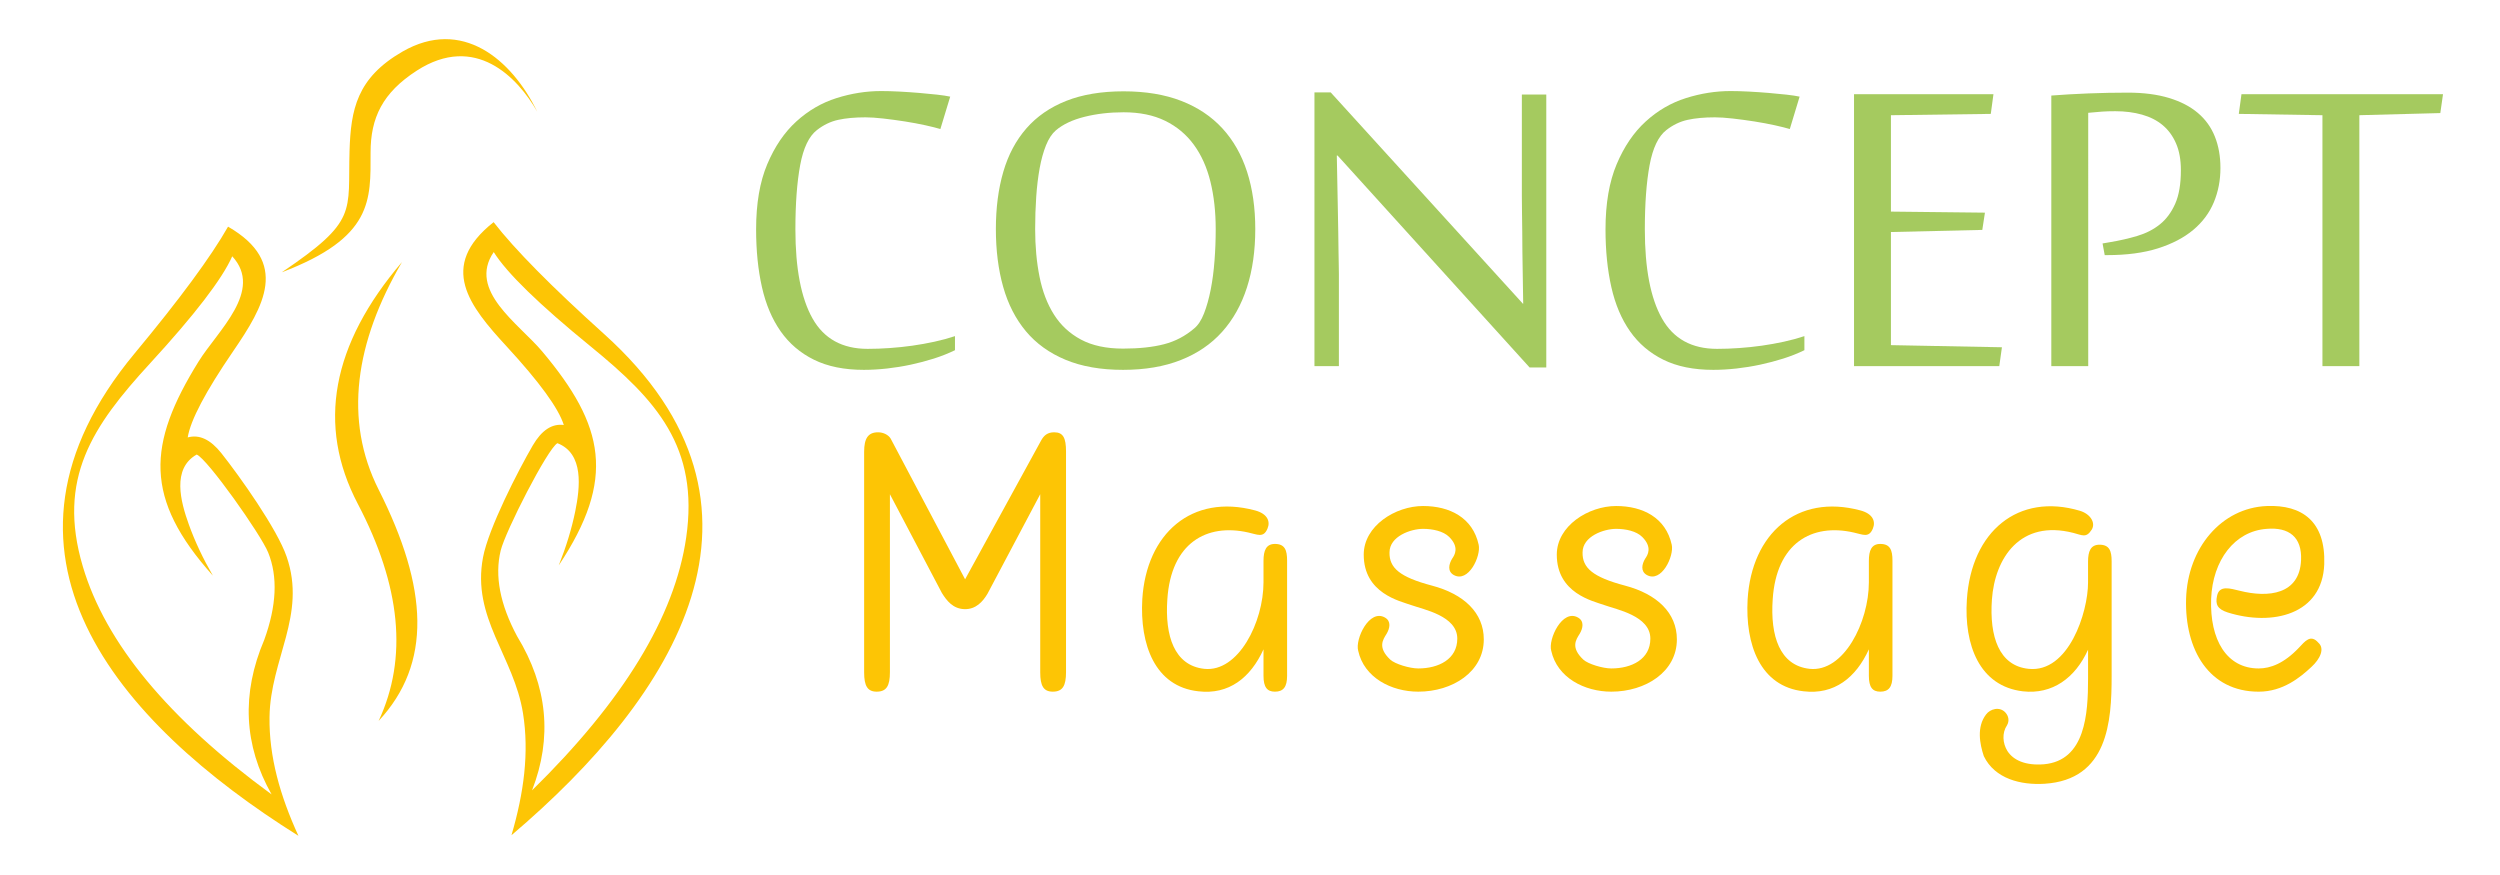 <?xml version="1.0" encoding="utf-8"?>
<!-- Generator: Adobe Illustrator 16.0.0, SVG Export Plug-In . SVG Version: 6.00 Build 0)  -->
<!DOCTYPE svg PUBLIC "-//W3C//DTD SVG 1.1 Tiny//EN" "http://www.w3.org/Graphics/SVG/1.1/DTD/svg11-tiny.dtd">
<svg version="1.1" baseProfile="tiny" id="Calque_1"
	 xmlns="http://www.w3.org/2000/svg" xmlns:xlink="http://www.w3.org/1999/xlink" x="0px" y="0px" width="200px" height="70px"
	 viewBox="0 0 200 70" xml:space="preserve">
<path fill-rule="evenodd" fill="#FDC505" d="M41.369,50.9c2.438,4,2.835,8.104,1.195,12.328
	c7.307-7.166,11.417-13.905,12.331-20.223c1.045-7.248-2.375-10.994-7.641-15.289c-4.118-3.356-6.706-5.873-7.756-7.55
	c-2.108,3.079,2.015,5.73,3.875,7.946c5.009,5.953,5.917,10.204,1.327,17.119c0.588-1.472,1.031-2.915,1.319-4.322
	c0.386-1.911,0.712-4.624-1.426-5.454c-0.783,0.433-4.167,7.057-4.539,8.592C39.563,46.065,40.001,48.348,41.369,50.9 M42.979,8.937
	c-1.556-2.739-4.953-6.302-9.631-3.289c-2.747,1.77-3.702,3.779-3.702,6.55c0,3.807,0.22,6.799-7.102,9.585
	c6.135-4.138,5.269-4.793,5.419-9.712c0.103-3.299,0.574-5.834,4.237-7.944C36.938,1.4,40.915,4.702,42.979,8.937z M28.624,40.308
	c3.439,6.554,4.021,12.33,1.665,17.368c4.274-4.588,3.987-10.61,0-18.511c-2.805-5.563-1.888-11.771,1.871-18.202
	C26.529,27.554,25.324,34.017,28.624,40.308z M21.141,51.184c-1.837,4.309-1.641,8.432,0.588,12.371
	C13.467,57.516,8.433,51.432,6.624,45.313c-2.079-7.019,0.77-11.219,5.362-16.223c3.596-3.914,5.794-6.779,6.593-8.587
	c2.528,2.744-1.17,5.961-2.694,8.42c-4.101,6.612-4.391,10.949,1.148,17.132c-0.796-1.376-1.438-2.738-1.925-4.092
	c-0.661-1.834-1.372-4.47,0.626-5.599c0.835,0.316,5.134,6.386,5.724,7.847C22.233,46.139,22.128,48.463,21.141,51.184z
	 M10.769,28.273c3.622-4.36,6.113-7.74,7.475-10.141c4.945,2.859,2.87,6.373,0.399,9.981c-2.195,3.209-3.404,5.499-3.626,6.882
	c0.922-0.26,1.819,0.161,2.693,1.261c1.461,1.842,4.456,6.053,5.221,8.279c1.618,4.681-1.306,8.186-1.37,12.827
	c-0.044,3.171,0.844,6.297,2.313,9.505C9.29,57.732-2.405,44.137,10.769,28.273z M48.344,26.736
	c-4.211-3.793-7.163-6.779-8.855-8.964c-4.484,3.542-1.926,6.722,1.038,9.938c2.634,2.859,4.158,4.953,4.577,6.288
	c-0.947-0.124-1.775,0.422-2.482,1.637c-1.183,2.034-3.54,6.629-3.979,8.945c-0.927,4.864,2.47,7.908,3.199,12.493
	c0.498,3.133,0.07,6.353-0.924,9.743C54.037,55.68,63.659,40.545,48.344,26.736z"/>
<g>
	<path fill="#FDC505" d="M85.282,53.772c0,1.088-0.265,1.561-1.062,1.561c-0.738,0-1.002-0.473-1.002-1.531V39.538l-4.216,7.957
		c-0.382,0.646-0.942,1.266-1.855,1.236c-0.913-0.029-1.415-0.678-1.798-1.297l-4.156-7.896v14.234c0,1.088-0.265,1.561-1.061,1.561
		c-0.736,0-1.001-0.473-1.001-1.531V36.147c0-1.09,0.324-1.563,1.119-1.563c0.414,0,0.826,0.207,1.002,0.502l5.956,11.258
		l6.069-11.08c0.236-0.441,0.532-0.68,1.062-0.68c0.707,0,0.943,0.441,0.943,1.533V53.772z"/>
	<path fill="#FDC505" d="M101.403,42.278c-0.323,0.795-0.824,0.471-1.533,0.324c-3.359-0.766-6.188,0.855-6.482,5.334
		c-0.207,2.945,0.559,5.305,2.948,5.57c2.739,0.295,4.744-3.742,4.744-6.926v-1.709c0-0.826,0.207-1.357,0.914-1.357
		c0.797,0,0.973,0.502,0.973,1.328v9.225c0,0.883-0.295,1.266-0.973,1.266c-0.621,0-0.914-0.355-0.914-1.266v-2.121
		c-1.031,2.268-2.769,3.65-5.217,3.357c-3.477-0.383-4.685-3.742-4.48-7.367c0.327-5.246,3.95-8.459,9.02-7.104
		C101.403,41.099,101.639,41.718,101.403,42.278z"/>
	<path fill="#FDC505" d="M113.463,55.333c-2.154,0-4.336-1.119-4.807-3.27c-0.266-0.914,0.885-3.391,2.15-2.654
		c0.502,0.295,0.383,0.854,0.119,1.299c-0.293,0.471-0.734,1.09,0.295,2.061c0.383,0.355,1.564,0.707,2.242,0.707
		c1.619,0,3.121-0.734,3.121-2.387c0-1.826-2.711-2.328-3.684-2.682c-0.914-0.324-3.801-0.943-3.801-4.037
		c0-2.299,2.535-3.889,4.744-3.889c2.154,0,3.979,0.943,4.451,3.094c0.203,0.912-0.824,3.094-2.006,2.418
		c-0.502-0.297-0.383-0.857-0.117-1.299c0.207-0.293,0.59-0.914-0.234-1.738c-0.473-0.471-1.328-0.648-2.094-0.648
		c-0.971,0-2.682,0.59-2.682,1.885c-0.027,1.238,0.824,1.975,3.391,2.654c2.563,0.676,4.152,2.18,4.152,4.303
		C118.705,53.743,116.201,55.333,113.463,55.333z"/>
	<path fill="#FDC505" d="M128.906,55.333c-2.15,0-4.332-1.119-4.807-3.27c-0.264-0.914,0.889-3.391,2.152-2.654
		c0.504,0.295,0.385,0.854,0.121,1.299c-0.295,0.471-0.736,1.09,0.293,2.061c0.385,0.355,1.563,0.707,2.24,0.707
		c1.623,0,3.123-0.734,3.123-2.387c0-1.826-2.711-2.328-3.682-2.682c-0.914-0.324-3.803-0.943-3.803-4.037
		c0-2.299,2.533-3.889,4.746-3.889c2.15,0,3.977,0.943,4.449,3.094c0.205,0.912-0.826,3.094-2.004,2.418
		c-0.502-0.297-0.385-0.857-0.121-1.299c0.207-0.293,0.59-0.914-0.234-1.738c-0.471-0.471-1.326-0.648-2.09-0.648
		c-0.975,0-2.684,0.59-2.684,1.885c-0.027,1.238,0.826,1.975,3.389,2.654c2.563,0.676,4.156,2.18,4.156,4.303
		C134.152,53.743,131.646,55.333,128.906,55.333z"/>
	<path fill="#FDC505" d="M149.832,42.278c-0.322,0.795-0.824,0.471-1.533,0.324c-3.359-0.766-6.189,0.855-6.482,5.334
		c-0.207,2.945,0.559,5.305,2.947,5.57c2.74,0.295,4.746-3.742,4.746-6.926v-1.709c0-0.826,0.207-1.357,0.912-1.357
		c0.797,0,0.975,0.502,0.975,1.328v9.225c0,0.883-0.297,1.266-0.975,1.266c-0.621,0-0.912-0.355-0.912-1.266v-2.121
		c-1.031,2.268-2.771,3.65-5.219,3.357c-3.479-0.383-4.686-3.742-4.48-7.367c0.326-5.246,3.951-8.459,9.02-7.104
		C149.832,41.099,150.066,41.718,149.832,42.278z"/>
	<path fill="#FDC505" d="M167.34,42.368c-0.443,0.705-0.766,0.441-1.473,0.264c-4.244-1.09-6.279,2.004-6.514,5.332
		c-0.207,2.949,0.561,5.307,2.945,5.543c3.186,0.326,4.746-4.51,4.746-6.898v-1.678c0-0.824,0.207-1.355,0.914-1.355
		c0.797,0,0.973,0.5,0.973,1.326v9.195c0,3.625-0.295,8.279-5.363,8.604c-1.887,0.117-3.98-0.383-4.863-2.211
		c-0.322-0.971-0.588-2.326,0.178-3.33c0.322-0.441,1.092-0.676,1.561-0.146c0.236,0.266,0.324,0.648,0.119,1.004
		c-0.414,0.617-0.354,1.443,0.029,2.061c0.473,0.738,1.443,1.18,2.918,1.063c3.33-0.293,3.535-4.066,3.535-6.838v-2.328
		c-1.031,2.27-2.859,3.596-5.215,3.33c-3.479-0.412-4.717-3.713-4.48-7.34c0.355-5.449,4.098-8.574,9.049-7.102
		C167.252,41.128,167.664,41.837,167.34,42.368z"/>
	<path fill="#FDC505" d="M181.34,42.308c-2.563,0.178-4.33,2.506-4.449,5.6c-0.117,3.271,1.238,5.568,3.805,5.568
		c0.943,0,2.031-0.41,3.209-1.65c0.502-0.529,0.943-1.117,1.563-0.41c0.531,0.471,0.148,1.297-0.559,1.943
		c-0.885,0.826-2.271,1.975-4.213,1.975c-3.98,0-5.926-3.359-5.809-7.426c0.119-4.066,2.83-7.279,6.453-7.426
		c2.83-0.117,4.717,1.236,4.6,4.654c-0.148,4.037-4.156,4.98-7.721,3.861c-0.828-0.266-1.002-0.648-0.855-1.326
		c0.176-0.885,1.061-0.588,1.799-0.414c2.326,0.59,4.803,0.295,4.922-2.443C184.17,42.956,183.111,42.159,181.34,42.308z"/>
</g>
<g>
	<path fill="#A5CA5F" d="M69.112,29.588c-1.572,0-2.903-0.27-3.993-0.809c-1.091-0.537-1.979-1.295-2.666-2.272
		c-0.687-0.978-1.186-2.156-1.497-3.537c-0.312-1.381-0.467-2.92-0.467-4.62c0-2.067,0.297-3.806,0.892-5.214
		c0.594-1.41,1.37-2.55,2.326-3.42c0.956-0.871,2.028-1.494,3.218-1.87c1.189-0.375,2.379-0.562,3.568-0.562
		c0.439,0,0.928,0.014,1.466,0.042c0.538,0.029,1.062,0.064,1.572,0.107c0.51,0.042,0.988,0.088,1.434,0.138
		c0.446,0.05,0.796,0.104,1.052,0.16l-0.787,2.591c-0.283-0.086-0.68-0.184-1.189-0.298c-0.51-0.113-1.059-0.215-1.647-0.308
		c-0.587-0.092-1.165-0.17-1.73-0.234c-0.567-0.063-1.041-0.095-1.424-0.095c-0.849,0-1.579,0.067-2.188,0.202
		c-0.609,0.134-1.175,0.408-1.699,0.817c-0.638,0.496-1.083,1.431-1.339,2.804c-0.254,1.374-0.382,3.087-0.382,5.14
		c0,3.129,0.457,5.505,1.37,7.127s2.382,2.432,4.408,2.432c0.566,0,1.154-0.021,1.763-0.064c0.609-0.042,1.214-0.106,1.816-0.19
		c0.602-0.086,1.193-0.192,1.774-0.319c0.581-0.127,1.126-0.276,1.635-0.446v1.126c-0.524,0.255-1.087,0.478-1.688,0.67
		c-0.602,0.19-1.218,0.353-1.848,0.488c-0.63,0.135-1.264,0.237-1.901,0.308C70.323,29.551,69.707,29.588,69.112,29.588z"/>
	<path fill="#A5CA5F" d="M100.422,18.329c0,1.729-0.222,3.286-0.668,4.673c-0.446,1.389-1.108,2.571-1.987,3.549
		c-0.877,0.977-1.979,1.728-3.302,2.25c-1.324,0.525-2.865,0.787-4.62,0.787c-1.785,0-3.322-0.27-4.61-0.809
		c-1.289-0.537-2.344-1.299-3.165-2.282c-0.821-0.985-1.427-2.167-1.816-3.548s-0.584-2.92-0.584-4.62
		c0-1.699,0.198-3.229,0.595-4.587c0.396-1.359,1.013-2.517,1.848-3.473c0.835-0.956,1.897-1.689,3.187-2.199
		c1.288-0.509,2.817-0.764,4.588-0.764c1.756,0,3.292,0.255,4.609,0.764c1.317,0.51,2.415,1.244,3.293,2.199
		c0.878,0.956,1.536,2.114,1.975,3.473C100.203,15.1,100.422,16.63,100.422,18.329z M97.257,18.329c0-1.387-0.141-2.654-0.424-3.802
		c-0.284-1.147-0.726-2.131-1.328-2.952c-0.602-0.822-1.367-1.459-2.293-1.912c-0.928-0.454-2.036-0.681-3.325-0.681
		c-1.119,0-2.159,0.121-3.123,0.362c-0.963,0.241-1.728,0.602-2.294,1.083c-0.312,0.269-0.574,0.666-0.786,1.189
		c-0.212,0.524-0.382,1.137-0.51,1.837c-0.127,0.701-0.22,1.466-0.276,2.295c-0.057,0.829-0.085,1.688-0.085,2.58
		c0,1.375,0.116,2.646,0.35,3.813c0.233,1.169,0.619,2.178,1.158,3.028c0.538,0.85,1.257,1.516,2.156,1.996
		c0.899,0.481,2.021,0.723,3.367,0.723c1.288,0,2.382-0.118,3.282-0.351c0.899-0.233,1.702-0.655,2.411-1.264
		c0.312-0.255,0.573-0.656,0.786-1.201c0.212-0.544,0.39-1.175,0.532-1.89c0.141-0.715,0.244-1.49,0.307-2.326
		C97.226,20.022,97.257,19.178,97.257,18.329z"/>
	<path fill="#A5CA5F" d="M122.367,29.396l-15.359-16.951h-0.063c0.027,1.6,0.055,3.059,0.084,4.375
		c0.014,0.567,0.023,1.13,0.031,1.69c0.008,0.559,0.016,1.072,0.021,1.54c0.008,0.468,0.014,0.871,0.021,1.21
		c0.008,0.34,0.01,0.574,0.01,0.701v7.329h-1.955V7.39h1.297l15.379,16.908h0.023c-0.031-1.487-0.051-2.867-0.064-4.142
		c0-0.537-0.004-1.083-0.012-1.636s-0.014-1.073-0.02-1.561c-0.008-0.489-0.012-0.924-0.012-1.306c0-0.382,0-0.68,0-0.893v-7.2
		h1.955v21.836H122.367z"/>
	<path fill="#A5CA5F" d="M137.066,29.588c-1.572,0-2.904-0.27-3.994-0.809c-1.09-0.537-1.98-1.295-2.666-2.272
		c-0.688-0.978-1.186-2.156-1.498-3.537c-0.311-1.381-0.467-2.92-0.467-4.62c0-2.067,0.299-3.806,0.893-5.214
		c0.594-1.41,1.369-2.55,2.326-3.42c0.955-0.871,2.027-1.494,3.219-1.87c1.189-0.375,2.377-0.562,3.568-0.562
		c0.438,0,0.928,0.014,1.465,0.042c0.539,0.029,1.061,0.064,1.572,0.107c0.51,0.042,0.986,0.088,1.434,0.138
		c0.447,0.05,0.797,0.104,1.051,0.16l-0.785,2.591c-0.283-0.086-0.68-0.184-1.189-0.298c-0.51-0.113-1.059-0.215-1.646-0.308
		c-0.588-0.092-1.164-0.17-1.73-0.234c-0.566-0.063-1.041-0.095-1.424-0.095c-0.85,0-1.578,0.067-2.188,0.202
		c-0.609,0.134-1.176,0.408-1.699,0.817c-0.639,0.496-1.084,1.431-1.34,2.804c-0.254,1.374-0.381,3.087-0.381,5.14
		c0,3.129,0.455,5.505,1.371,7.127c0.912,1.622,2.381,2.432,4.406,2.432c0.566,0,1.154-0.021,1.764-0.064
		c0.607-0.042,1.213-0.106,1.816-0.19c0.6-0.086,1.193-0.192,1.773-0.319c0.58-0.127,1.125-0.276,1.635-0.446v1.126
		c-0.523,0.255-1.086,0.478-1.688,0.67c-0.604,0.19-1.219,0.353-1.85,0.488s-1.264,0.237-1.9,0.308
		C138.277,29.551,137.66,29.588,137.066,29.588z"/>
	<path fill="#A5CA5F" d="M159.943,29.29h-11.621V7.538h11.154l-0.213,1.573l-7.988,0.106v7.711l7.52,0.084l-0.211,1.38l-7.309,0.17
		v9.049l8.879,0.17L159.943,29.29z"/>
	<path fill="#A5CA5F" d="M168.205,19.476l0.617-0.106c0.764-0.127,1.49-0.294,2.176-0.5c0.688-0.206,1.287-0.513,1.797-0.924
		c0.51-0.41,0.916-0.958,1.221-1.646s0.455-1.583,0.455-2.687c0-0.821-0.125-1.53-0.381-2.125c-0.256-0.594-0.609-1.083-1.063-1.465
		c-0.453-0.382-1.004-0.666-1.658-0.85c-0.65-0.184-1.367-0.276-2.143-0.276c-0.412,0-0.766,0.01-1.063,0.032
		s-0.666,0.053-1.105,0.096V29.29h-2.953V7.644c0.895-0.07,1.877-0.127,2.953-0.17c1.076-0.042,2.133-0.063,3.166-0.063
		c1.258,0,2.357,0.142,3.291,0.425c0.936,0.284,1.707,0.683,2.314,1.2c0.611,0.517,1.063,1.146,1.359,1.89
		c0.299,0.743,0.447,1.583,0.447,2.517c0,0.978-0.176,1.89-0.529,2.74c-0.355,0.85-0.902,1.586-1.646,2.209
		c-0.744,0.623-1.686,1.115-2.826,1.477c-1.139,0.361-2.496,0.541-4.066,0.541h-0.191L168.205,19.476z"/>
	<path fill="#A5CA5F" d="M185.795,29.29V9.217l-6.691-0.106l0.213-1.573h16.123l-0.215,1.508l-6.477,0.17V29.29H185.795z"/>
</g>
</svg>
